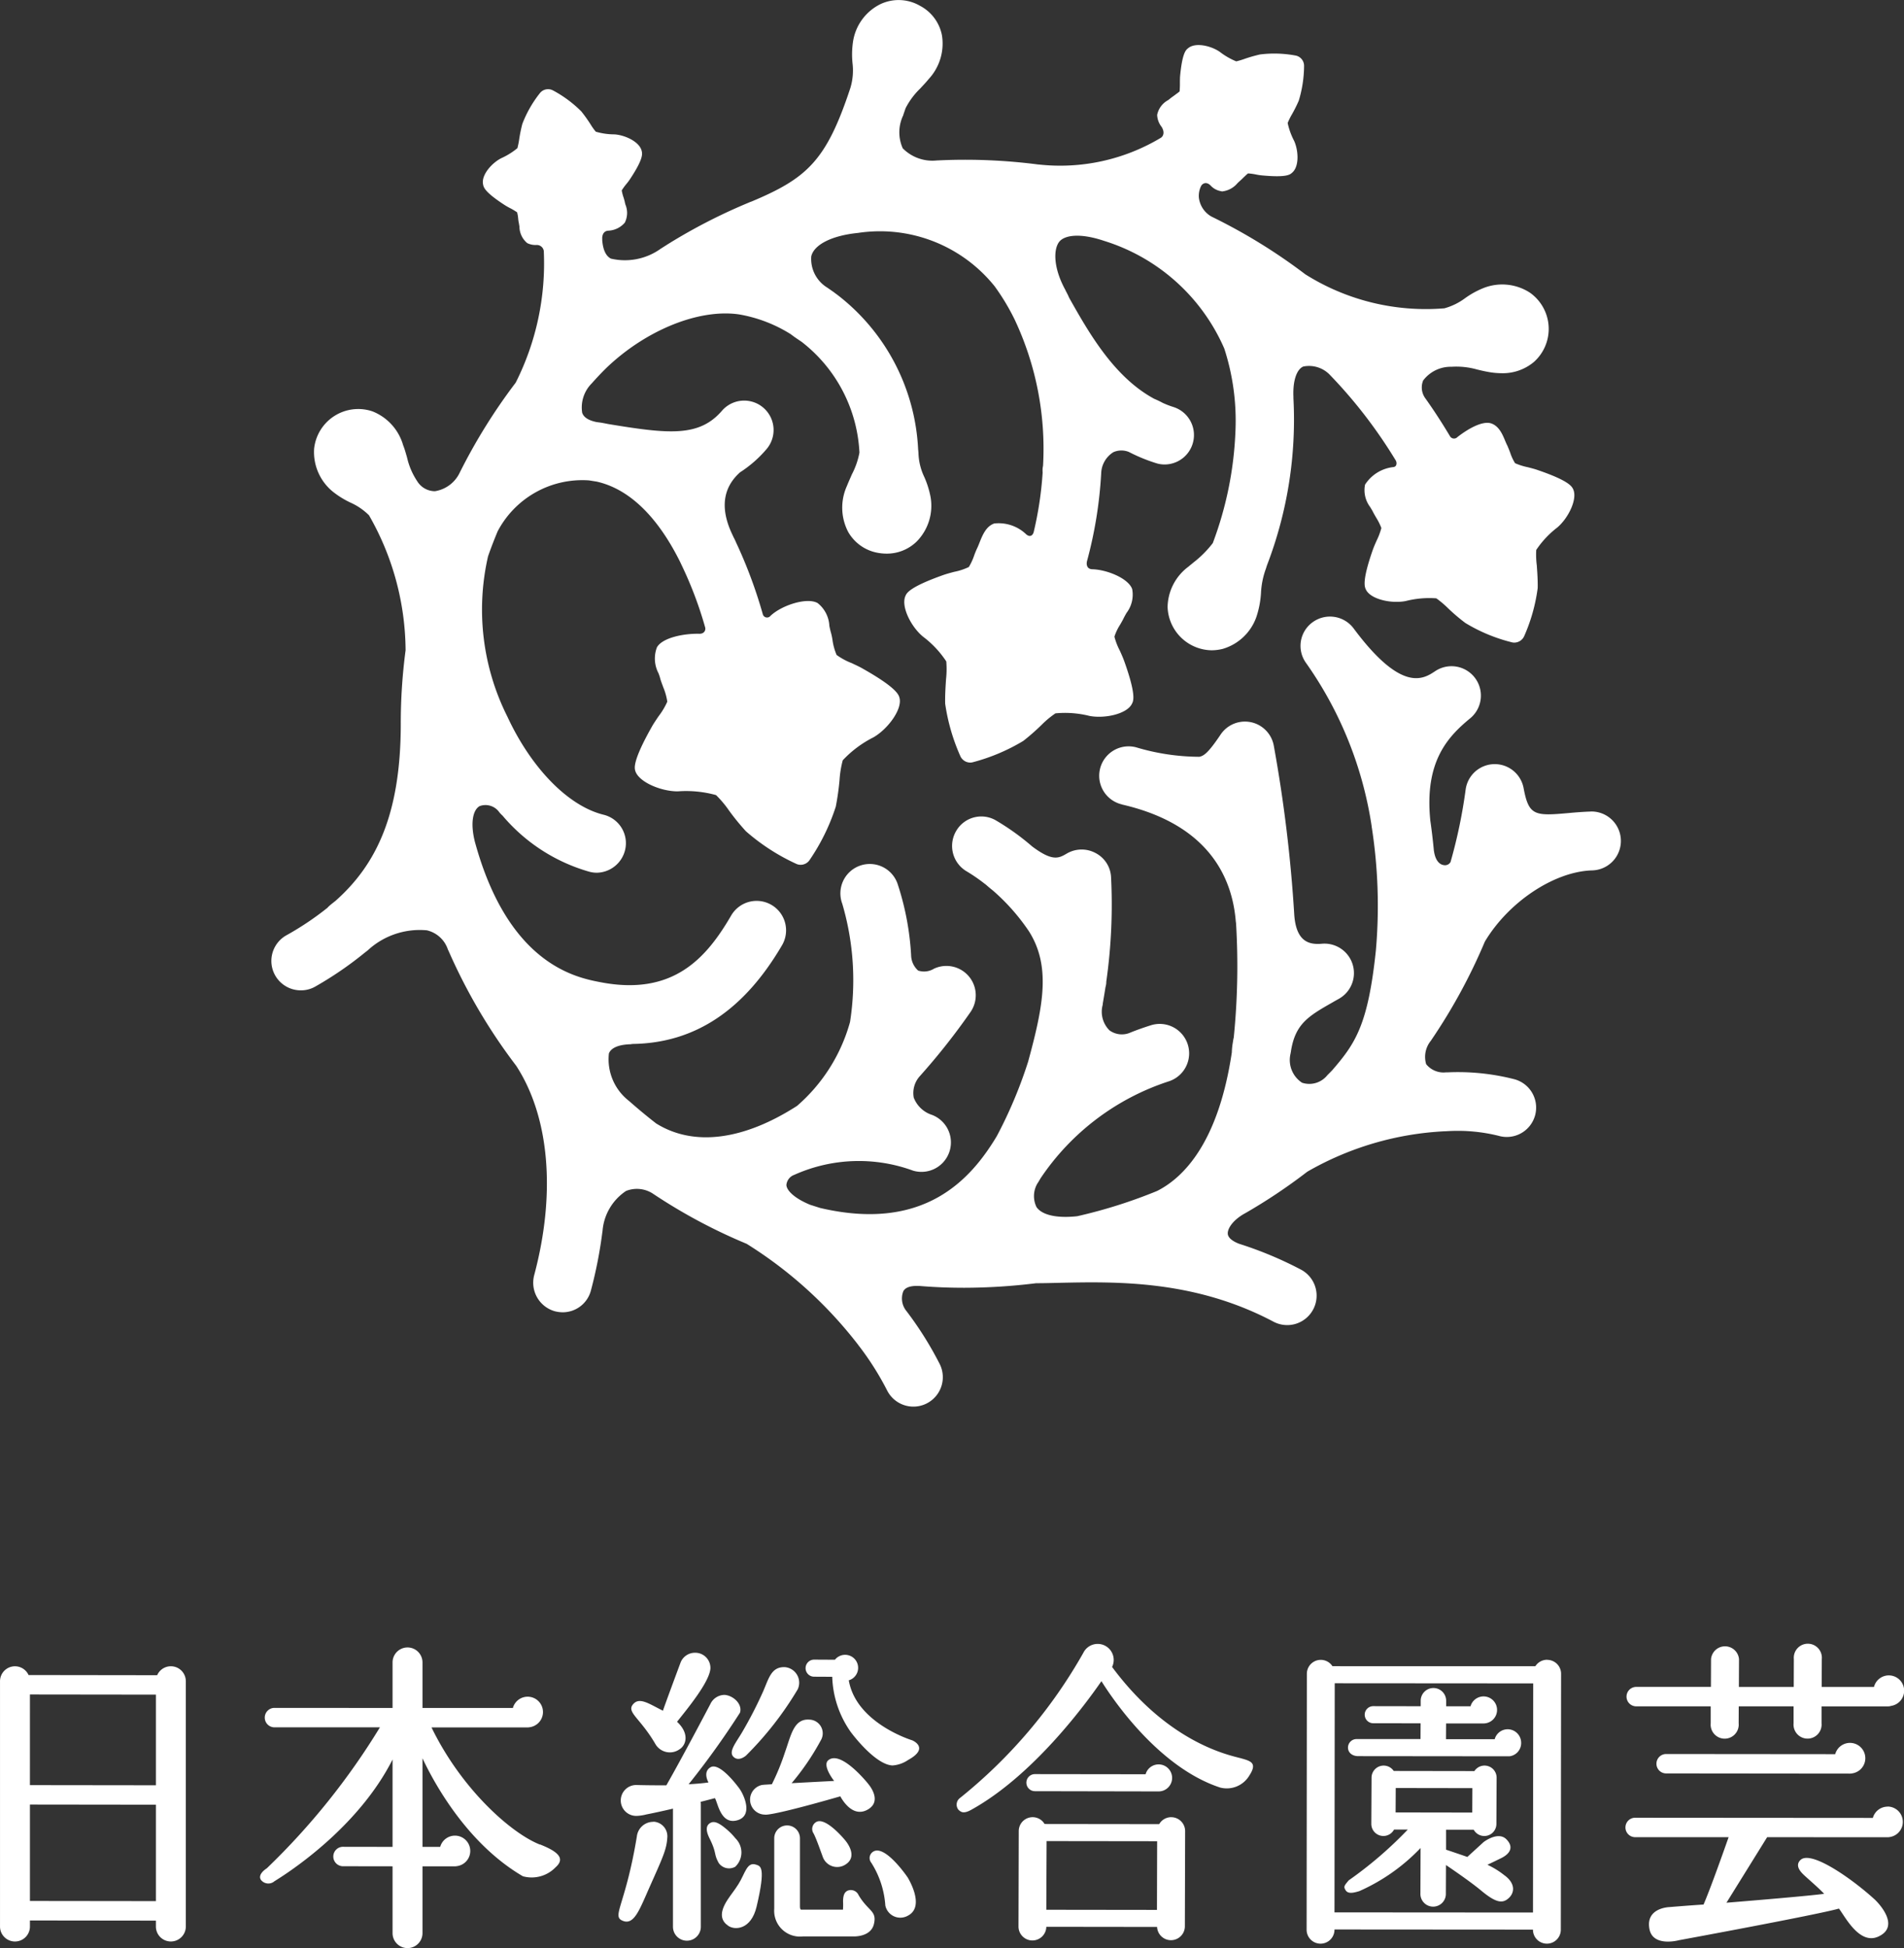 <svg id="グループ_7596" data-name="グループ 7596" xmlns="http://www.w3.org/2000/svg" xmlns:xlink="http://www.w3.org/1999/xlink" width="122.035" height="124.83" viewBox="0 0 122.035 124.83">
  <rect x="0" y="0" width="122.035" height="124.83" fill="#333333" stroke="none"/>
  <defs>
    <clipPath id="clip-path">
      <rect id="長方形_23487" data-name="長方形 23487" width="122.035" height="124.83" fill="none"/>
    </clipPath>
  </defs>
  <g id="グループ_7595" data-name="グループ 7595" clip-path="url(#clip-path)">
    <path id="パス_922" data-name="パス 922" d="M104.848,52c-.471.015-.934.051-1.38.092-2.215.2-2.594.187-2.926-1.594a1.882,1.882,0,0,0-3.716.1,32.717,32.717,0,0,1-.967,4.636.405.405,0,0,1-.421.2c-.328-.039-.555-.358-.636-.868,0-.017-.008-.037-.011-.063-.062-.657-.14-1.319-.234-1.964a.1.1,0,0,1,0-.024c-.362-3.746,1.136-5.318,2.574-6.5A1.884,1.884,0,0,0,94.881,43c-.748.5-2.138,1.43-5.234-2.735a1.892,1.892,0,0,0-2.637-.389,1.868,1.868,0,0,0-.406,2.612,24.42,24.42,0,0,1,4.2,10.456.638.638,0,0,0,.015.118,32.78,32.78,0,0,1,.255,7.83c-.5,4.79-1.323,5.971-2.78,7.662-.107.119-.23.233-.346.357a1.478,1.478,0,0,1-1.607.464,1.739,1.739,0,0,1-.732-1.883.286.286,0,0,1,.014-.078.337.337,0,0,0,.007-.054c.277-1.783,1.153-2.27,2.714-3.16.127-.076.257-.144.381-.215a1.888,1.888,0,0,0-1.1-3.516c-.791.071-1.624-.09-1.775-1.757,0-.029-.008-.068-.008-.1A91.771,91.771,0,0,0,84.534,47.8a1.879,1.879,0,0,0-3.416-.728c-.819,1.222-1.09,1.36-1.359,1.419a14.254,14.254,0,0,1-4.073-.613.247.247,0,0,1-.06-.015h-.009a1.885,1.885,0,0,0-.839,3.675h0l.052.018c5.607,1.3,7.044,4.766,7.264,7.478.009.044.013.1.019.149a45.819,45.819,0,0,1-.148,7.289,2.98,2.98,0,0,0-.055.3,4.413,4.413,0,0,0-.07.665c-.859,5.742-3.063,8-4.785,8.872a32.267,32.267,0,0,1-5.121,1.619c-1.283.142-2.251-.064-2.61-.581a1.6,1.6,0,0,1,.057-1.518c.069-.1.134-.217.2-.329a15.774,15.774,0,0,1,8.2-6.207,1.884,1.884,0,0,0-1.124-3.6c-.439.138-.878.292-1.3.461a1.352,1.352,0,0,1-1.358-.134,1.685,1.685,0,0,1-.443-1.606.3.3,0,0,0,.013-.105c.059-.35.119-.7.172-1.046a1.805,1.805,0,0,0,.05-.253c0-.035.005-.087.005-.124a35.008,35.008,0,0,0,.305-6.669,1.84,1.84,0,0,0-.985-1.554,1.885,1.885,0,0,0-1.841.021c-.526.31-.92.534-2.233-.45a15.675,15.675,0,0,0-2.29-1.648,1.861,1.861,0,0,0-2.574.65,1.886,1.886,0,0,0,.655,2.588,11.229,11.229,0,0,1,1.176.809l.033.02c.158.14.313.272.477.4a13.261,13.261,0,0,1,2.319,2.621c1.425,2.25.911,4.816-.052,8.348A28.878,28.878,0,0,1,66.776,72.8c-1.675,2.79-4.67,6.157-11.321,4.6-.2-.063-.419-.135-.632-.2-1.048-.428-1.525-.943-1.531-1.277a.761.761,0,0,1,.467-.631h.006a10.1,10.1,0,0,1,7.648-.282,1.888,1.888,0,0,0,1.22-3.57,1.867,1.867,0,0,1-1.18-1.112,1.612,1.612,0,0,1,.389-1.372,42.7,42.7,0,0,0,3.242-4.1,1.88,1.88,0,0,0-2.337-2.785,1.211,1.211,0,0,1-1.012.118,1.361,1.361,0,0,1-.45-.995,17.722,17.722,0,0,0-.847-4.5A1.884,1.884,0,1,0,56.87,57.9a17.36,17.36,0,0,1,.5,7.584,10.987,10.987,0,0,1-3.394,5.374c-3.368,2.165-6.581,2.652-9.032,1.127-.6-.465-1.184-.952-1.749-1.45a3.375,3.375,0,0,1-1.28-3.035c.179-.461.865-.577,1.4-.591a.869.869,0,0,1,.156-.019c3.974-.066,7.12-2.172,9.558-6.354a1.888,1.888,0,0,0-3.268-1.891c-1.6,2.756-3.736,5.192-8.4,4.287-1.552-.3-5.9-1.136-8.041-9.014-.313-1.275-.086-2.046.307-2.265a1.081,1.081,0,0,1,1.269.4,2.217,2.217,0,0,0,.206.213,11.34,11.34,0,0,0,5.571,3.593,1.869,1.869,0,0,0,.443.061,1.9,1.9,0,0,0,1.833-1.442,1.875,1.875,0,0,0-1.379-2.275c-2.25-.553-4.621-2.966-6.163-6.287a15.282,15.282,0,0,1-1.239-10.266c.186-.54.395-1.073.613-1.6a6.132,6.132,0,0,1,5.859-3.269l.471.075h.006c2.071.459,3.876,2.2,5.316,5.055.051.1.1.206.148.309a24.617,24.617,0,0,1,1.5,3.968c.052.153-.022.428-.374.421-.992-.024-2.371.251-2.715.872a2.03,2.03,0,0,0,.1,1.654,2.7,2.7,0,0,1,.114.345c.046.171.122.356.193.557a3.84,3.84,0,0,1,.258.922,4.618,4.618,0,0,1-.565.944c-.16.241-.32.468-.437.684-1.218,2.159-1.1,2.618-1.055,2.787.2.737,1.688,1.347,2.744,1.331a7.212,7.212,0,0,1,2.438.24,6.757,6.757,0,0,1,.822.976A15.023,15.023,0,0,0,50.7,53.266a13.3,13.3,0,0,0,3.2,2.073.657.657,0,0,0,.3.073.69.69,0,0,0,.574-.3,13.247,13.247,0,0,0,1.684-3.431,16.954,16.954,0,0,0,.24-1.707,6.446,6.446,0,0,1,.206-1.26,7.01,7.01,0,0,1,1.962-1.467c.928-.53,1.879-1.814,1.671-2.544-.046-.177-.172-.63-2.339-1.853-.209-.125-.462-.238-.726-.363a4.236,4.236,0,0,1-.961-.52,3.666,3.666,0,0,1-.26-.924,3.97,3.97,0,0,0-.126-.584c-.026-.1-.052-.221-.08-.353a1.981,1.981,0,0,0-.754-1.466c-.678-.382-2.293.135-3.016.817a.282.282,0,0,1-.5-.116,30.331,30.331,0,0,0-1.717-4.6,1.589,1.589,0,0,0-.087-.185.216.216,0,0,0-.031-.068,1.475,1.475,0,0,1-.08-.166c-.829-1.691-.666-3.05.46-4.058a7.691,7.691,0,0,0,1.725-1.518,1.885,1.885,0,0,0-2.865-2.449c-1.468,1.721-3.414,1.515-7.3.874-.142-.027-.286-.057-.419-.08-.115-.02-.227-.03-.346-.049-.508-.105-.814-.3-.912-.593a2.184,2.184,0,0,1,.619-1.891c.3-.338.611-.669.94-.992,2.5-2.39,5.884-3.793,8.482-3.423a9.123,9.123,0,0,1,3.329,1.272c.22.173.459.329.694.487A9.565,9.565,0,0,1,57.973,29a4.967,4.967,0,0,1-.487,1.4c-.1.236-.212.477-.322.752a3.365,3.365,0,0,0,.081,2.92,2.739,2.739,0,0,0,1.933,1.355,3.181,3.181,0,0,0,.543.047A2.733,2.733,0,0,0,61.64,34.7a3.261,3.261,0,0,0,.892-2.853,5.842,5.842,0,0,0-.4-1.279,3.822,3.822,0,0,1-.377-1.56c-.008-.069-.008-.14-.02-.2a13.287,13.287,0,0,0-5.185-9.923.113.113,0,0,1-.042-.033,1.565,1.565,0,0,1-.151-.112c-.19-.132-.373-.265-.557-.383a2.157,2.157,0,0,1-.916-1.925c.166-.75,1.307-1.335,2.982-1.506.04,0,.073-.015.109-.015a9.423,9.423,0,0,1,8.667,3.437,14.264,14.264,0,0,1,1.278,2.125,19.434,19.434,0,0,1,1.822,9.363c-.011.057-.015.1-.027.148a2.239,2.239,0,0,0,0,.3,22.667,22.667,0,0,1-.57,3.793c-.034.16-.19.4-.477.166a2.545,2.545,0,0,0-2.057-.7c-.525.182-.75.745-.945,1.233-.042.11-.086.212-.124.3a5.336,5.336,0,0,0-.21.5,3.9,3.9,0,0,1-.346.754,3.845,3.845,0,0,1-.932.309c-.249.064-.49.131-.708.206-2.158.766-2.343,1.154-2.418,1.326-.317.666.347,1.983,1.11,2.615a6.36,6.36,0,0,1,1.5,1.593,5.783,5.783,0,0,1-.015,1.141c-.031.487-.069,1.038-.055,1.572a12.72,12.72,0,0,0,.973,3.359.7.7,0,0,0,.629.411.629.629,0,0,0,.186-.027,12.328,12.328,0,0,0,3.22-1.362,14.161,14.161,0,0,0,1.184-1.039,5.93,5.93,0,0,1,.876-.726,6.449,6.449,0,0,1,2.185.165c.973.185,2.413-.121,2.725-.793.087-.164.274-.557-.5-2.713-.078-.217-.175-.438-.286-.681a4.194,4.194,0,0,1-.344-.891,3.244,3.244,0,0,1,.364-.768c.1-.17.188-.329.259-.479.047-.087.1-.185.158-.282a1.926,1.926,0,0,0,.357-1.521c-.242-.69-1.627-1.248-2.555-1.27-.383-.012-.392-.359-.331-.557a27.023,27.023,0,0,0,.9-5.607,1.662,1.662,0,0,1,.777-1.336,1.272,1.272,0,0,1,1-.015,10.709,10.709,0,0,0,1.718.709,1.77,1.77,0,0,0,.569.092,1.885,1.885,0,0,0,.56-3.684,5.781,5.781,0,0,1-.68-.262c-.185-.1-.363-.185-.548-.263-2.58-1.391-4.2-4.258-5.429-6.435-.056-.105-.089-.206-.145-.3a1.192,1.192,0,0,0-.08-.151c-.015-.031-.026-.068-.045-.1-.778-1.421-.77-2.627-.365-3.1.325-.373,1.252-.572,2.87-.027a12.407,12.407,0,0,1,7.687,6.894,14.978,14.978,0,0,1,.718,5.244A22.842,22.842,0,0,1,80.62,34.8a6.824,6.824,0,0,1-1.25,1.251c-.1.087-.2.161-.3.25a3.294,3.294,0,0,0-1.346,2.585,2.87,2.87,0,0,0,2.82,2.781,3,3,0,0,0,.72-.092,3.257,3.257,0,0,0,2.154-2.054,5.983,5.983,0,0,0,.292-1.521,5.229,5.229,0,0,1,.329-1.6c.013-.059.039-.12.056-.182a26.018,26.018,0,0,0,1.694-10.7v-.108c-.043-1,.2-1.736.626-1.923a1.846,1.846,0,0,1,1.733.557A30.556,30.556,0,0,1,90.4,26.658a31.375,31.375,0,0,1,1.94,2.834c.082.122.1.4-.136.435a2.476,2.476,0,0,0-1.825,1.127,1.791,1.791,0,0,0,.328,1.433c.056.092.107.18.149.251.069.139.153.286.24.435a3.785,3.785,0,0,1,.329.659,4.321,4.321,0,0,1-.3.8c-.1.221-.191.433-.257.622-.694,1.993-.516,2.352-.431,2.528.306.626,1.646.912,2.555.728a6.127,6.127,0,0,1,1.956-.172,6.437,6.437,0,0,1,.764.647,11.846,11.846,0,0,0,1.1.934,10.7,10.7,0,0,0,2.958,1.232.637.637,0,0,0,.182.024.7.7,0,0,0,.628-.416,11.174,11.174,0,0,0,.865-3.08c.011-.494-.026-.99-.056-1.442a5.278,5.278,0,0,1-.037-1A6.049,6.049,0,0,1,102.7,33.8c.709-.6,1.314-1.829,1.017-2.456-.085-.173-.26-.537-2.255-1.22-.193-.071-.414-.125-.651-.187a3.959,3.959,0,0,1-.816-.258,3.068,3.068,0,0,1-.31-.666c-.061-.166-.124-.316-.184-.46-.042-.073-.08-.17-.124-.267-.179-.435-.4-.978-.906-1.154-.569-.192-1.511.357-2.168.871a.3.3,0,0,1-.488-.067c-.495-.828-1.021-1.643-1.588-2.437a1.178,1.178,0,0,1-.124-1.118,2.211,2.211,0,0,1,1.818-.88,4.861,4.861,0,0,1,1.632.173c.256.063.514.123.81.173a4.974,4.974,0,0,0,.748.066,3.106,3.106,0,0,0,2.092-.721,2.84,2.84,0,0,0-.255-4.438,3.263,3.263,0,0,0-2.971-.3A5.551,5.551,0,0,0,96.8,19.1a4.017,4.017,0,0,1-1.335.655,14.5,14.5,0,0,1-8.914-2.178,36.019,36.019,0,0,0-6.015-3.7,1.608,1.608,0,0,1-.808-1.22,1.432,1.432,0,0,1,.135-.722c.07-.153.322-.344.621-.044a1.156,1.156,0,0,0,.665.359.181.181,0,0,0,.083.014,1.489,1.489,0,0,0,.973-.529c.042-.039.093-.09.131-.123.076-.066.171-.153.261-.246.08-.071.214-.208.285-.255a3.97,3.97,0,0,1,.468.061,3.458,3.458,0,0,0,.468.071c1.518.138,1.749-.051,1.883-.174.49-.409.4-1.478.125-2.058a4.484,4.484,0,0,1-.406-1.129,4.157,4.157,0,0,1,.266-.542,9,9,0,0,0,.445-.888,7.812,7.812,0,0,0,.34-2.216.67.67,0,0,0-.577-.683,7.409,7.409,0,0,0-2.244-.064,9.639,9.639,0,0,0-.949.268,5.092,5.092,0,0,1-.577.175,4.519,4.519,0,0,1-1.042-.6c-.521-.374-1.556-.652-2.045-.241-.142.107-.377.312-.515,1.82-.008.149-.008.313-.008.473,0,.142-.009.359-.02.472-.066.066-.227.172-.308.238-.1.071-.208.149-.283.206a1.341,1.341,0,0,1-.148.117,1.389,1.389,0,0,0-.7.943,1.306,1.306,0,0,0,.283.766c.228.363.1.615-.051.706a12.548,12.548,0,0,1-7.829,1.708h-.025a36.317,36.317,0,0,0-6.505-.258h-.008a2.666,2.666,0,0,1-2.172-.78,2.512,2.512,0,0,1,.01-2.069l.011-.017c.047-.158.107-.319.163-.485a4.756,4.756,0,0,1,.932-1.255c.175-.192.363-.382.545-.608a3.342,3.342,0,0,0,.853-2.8,2.713,2.713,0,0,0-1.4-1.892A2.729,2.729,0,0,0,59.3.274,3.216,3.216,0,0,0,57.557,2.7a5.568,5.568,0,0,0-.029,1.335,3.884,3.884,0,0,1-.136,1.6c-1.536,4.647-2.756,5.776-6.341,7.281a1.009,1.009,0,0,0-.159.061,35.9,35.9,0,0,0-4.8,2.425c-.062.04-.125.071-.2.123h0c-.217.13-.436.274-.652.409a3.935,3.935,0,0,1-3.2.636c-.321-.172-.5-.557-.552-1.166v-.114c-.007-.064-.005-.484.386-.509a1.48,1.48,0,0,0,1.059-.513A1.387,1.387,0,0,0,42.97,13.1c-.015-.064-.032-.125-.04-.179-.025-.1-.057-.218-.1-.34a2.992,2.992,0,0,1-.093-.381,3.962,3.962,0,0,1,.278-.387,3.464,3.464,0,0,0,.279-.374c.834-1.267.762-1.569.727-1.749-.132-.621-1.107-1.044-1.756-1.08a4.241,4.241,0,0,1-1.19-.172,3.686,3.686,0,0,1-.344-.484,9.569,9.569,0,0,0-.581-.812A7.627,7.627,0,0,0,38.343,5.8a.67.67,0,0,0-.866.187,7.457,7.457,0,0,0-1.11,1.951,9.37,9.37,0,0,0-.2.974,5.345,5.345,0,0,1-.116.58,4.53,4.53,0,0,1-1.021.638c-.584.285-1.313,1.069-1.179,1.688.034.183.1.485,1.366,1.309a4.491,4.491,0,0,0,.414.234,4.252,4.252,0,0,1,.4.243,2.213,2.213,0,0,1,.067.379,2.41,2.41,0,0,0,.054.352c.006.054.019.122.03.181a1.385,1.385,0,0,0,.5,1.062,1.208,1.208,0,0,0,.581.12.45.45,0,0,1,.478.376,16.971,16.971,0,0,1-1.8,8.445,36.518,36.518,0,0,0-3.59,5.771,2.124,2.124,0,0,1-1.588,1.184,1.338,1.338,0,0,1-1.139-.648h0a4.524,4.524,0,0,1-.648-1.52c-.075-.25-.14-.509-.25-.781a3.309,3.309,0,0,0-1.961-2.165,2.844,2.844,0,0,0-3.744,2.389,3.271,3.271,0,0,0,1.185,2.742,5.7,5.7,0,0,0,1.137.709,4,4,0,0,1,1.195.816,17.558,17.558,0,0,1,2.346,8.651,35.483,35.483,0,0,0-.309,4.686v.017c0,5.752-1.537,9-4.176,11.346-.147.12-.293.227-.423.346-.04.034-.075.075-.107.109a18.951,18.951,0,0,1-2.645,1.769,1.884,1.884,0,0,0,.946,3.516,1.841,1.841,0,0,0,.936-.248,22.944,22.944,0,0,0,3.166-2.17c.07-.051.13-.1.19-.148a4.908,4.908,0,0,1,3.787-1.28A1.864,1.864,0,0,1,31.6,60.855c.013.012.015.033.028.048a35.948,35.948,0,0,0,4.344,7.384c2.131,3.275,2.558,8.165,1.154,13.421a1.9,1.9,0,0,0,1.335,2.313,2.065,2.065,0,0,0,.491.063,1.868,1.868,0,0,0,1.811-1.4,28.335,28.335,0,0,0,.734-3.751c0-.018.009-.028.009-.042a3.393,3.393,0,0,1,1.508-2.581,1.879,1.879,0,0,1,1.762.2,35.009,35.009,0,0,0,5.968,3.187,27.141,27.141,0,0,1,7.186,6.523l.011.026.019.015a18.491,18.491,0,0,1,1.784,2.825A1.885,1.885,0,0,0,63.118,87.4,22.442,22.442,0,0,0,61,84.023a1.269,1.269,0,0,1-.215-1.287c.164-.31.627-.355.983-.338h.056c.944.078,1.891.116,2.858.116a38.194,38.194,0,0,0,4.616-.292c.481,0,1-.014,1.543-.027,3.637-.076,8.623-.178,13.662,2.488a1.883,1.883,0,0,0,2.553-.783,1.887,1.887,0,0,0-.787-2.551,24.2,24.2,0,0,0-3.962-1.654c-.186-.071-.7-.292-.726-.638-.024-.312.292-.851,1.056-1.287a.116.116,0,0,1,.04-.021,35.645,35.645,0,0,0,4-2.672l.008-.005a19.572,19.572,0,0,1,8.843-2.588h.029c.055,0,.11-.009.164-.009a10.91,10.91,0,0,1,3.212.3,1.882,1.882,0,1,0,.985-3.632,14.6,14.6,0,0,0-4.269-.431h-.091a1.429,1.429,0,0,1-1.262-.526,1.635,1.635,0,0,1,.322-1.525v-.007a36.141,36.141,0,0,0,3.441-6.322c1.52-2.543,4.45-4.494,6.881-4.562a1.887,1.887,0,0,0-.1-3.773" transform="translate(-2.888 0)" fill="#fff"/>
    <path id="パス_923" data-name="パス 923" d="M59.508,141.586V137.2a.824.824,0,0,0-1.648,0v4.519a1.653,1.653,0,0,0,1.843,1.768H62.89s1.16.077,1.361-.8c.2-.858-.368-.8-.985-1.846a.543.543,0,0,0-.738-.268c-.077.054-.257.146-.257.675a4.737,4.737,0,0,1-.005.526H59.611s-.1.031-.1-.18" transform="translate(-8.236 -19.412)" fill="#fff"/>
    <path id="パス_924" data-name="パス 924" d="M10.95,124.484a.959.959,0,0,0-.877.574l-8.242-.011a.958.958,0,0,0-1.83.4v15.714a.959.959,0,1,0,1.918,0v-.389l8.073.01v.378a.959.959,0,1,0,1.918,0V125.443a.959.959,0,0,0-.959-.959m-9.032,1.808,8.073.01v5.808L1.918,132.1Zm0,13.231v-6.179l8.073.01v6.179Z" transform="translate(0 -17.719)" fill="#fff"/>
    <path id="パス_925" data-name="パス 925" d="M37.371,135.709c-1.864-.736-5.041-3.572-6.947-7.506l6.157,0a.67.67,0,0,0,.126-.012.982.982,0,1,0-1.069-1.233l-5.793,0v-2.92a.959.959,0,1,0-1.918,0v2.919l-7.593-.005a.623.623,0,0,0,0,1.245l6.783,0a44.968,44.968,0,0,1-7.253,9.035s-.618.371-.371.743a.6.6,0,0,0,.866.082c1.473-.907,5.506-3.718,7.568-7.8v5.6l-3.2-.005a.623.623,0,0,0,0,1.245l3.2.005v4.282a.959.959,0,0,0,1.918,0v-4.28l2.078,0a.617.617,0,0,0,.126-.013.981.981,0,1,0-1.069-1.233l-1.135,0v-5.677c.764,1.622,2.869,5.475,6.434,7.559a2.124,2.124,0,0,0,2.088-.567c.66-.577.154-1.021-.995-1.474" transform="translate(-2.766 -17.519)" fill="#fff"/>
    <path id="パス_926" data-name="パス 926" d="M50.332,129.62c.413-.33.521-1.033-.221-1.722.66-.834,2.1-2.567,2.139-3.433a.974.974,0,0,0-.99-.99.992.992,0,0,0-.913.6s-1,2.683-1.141,3.115c-.89-.441-1.517-.909-1.926-.4s.477.874,1.443,2.536a1.072,1.072,0,0,0,1.608.289" transform="translate(-6.716 -17.576)" fill="#fff"/>
    <path id="パス_927" data-name="パス 927" d="M54,132.625c-.246-.334-1.3-1.695-1.856-1.361-.515.31-.124.969-.124.969-.392.062-.979.1-1.274.117a53.429,53.429,0,0,0,3.294-4.591c.165-.557-.444-1.1-.99-1.135a1.01,1.01,0,0,0-.907.578s-1.753,3.341-2.825,5.217c-1.341,0-1.9-.021-1.9-.021a.99.99,0,1,0,0,1.979,2.925,2.925,0,0,0,.618-.093c.381-.075.976-.2,1.706-.372v7.569a.893.893,0,0,0,1.786,0V133.6a.825.825,0,0,0-.013-.123q.446-.113.914-.238c.185.268.359,1.709,1.423,1.423s.433-1.649.144-2.041" transform="translate(-6.609 -18.024)" fill="#fff"/>
    <path id="パス_928" data-name="パス 928" d="M48.45,136.106a1.055,1.055,0,0,0-1.051.928c-.721,4.385-1.617,5.1-.936,5.4.755.34,1.1-.687,1.774-2.2.865-1.938,1.067-2.382,1.113-3.124a.935.935,0,0,0-.9-1.013" transform="translate(-6.579 -19.373)" fill="#fff"/>
    <path id="パス_929" data-name="パス 929" d="M54.015,136.525c-.435-.358-.724-.482-.966-.347-.435.241-.144.807-.029,1.043.454.927.228.929.57,1.535a.812.812,0,0,0,1.052.232,1.261,1.261,0,0,0,.019-1.816,4.237,4.237,0,0,0-.647-.647" transform="translate(-7.518 -19.376)" fill="#fff"/>
    <path id="パス_930" data-name="パス 930" d="M58.9,125.994a1,1,0,0,0-.835-1.446c-.835-.008-.99.672-1.361,1.539a26.9,26.9,0,0,1-1.35,2.624c-.392.67-.9,1.257-.557,1.588s.8-.082.8-.082a21.364,21.364,0,0,0,3.3-4.222" transform="translate(-7.783 -17.728)" fill="#fff"/>
    <path id="パス_931" data-name="パス 931" d="M63.639,132.6s-1.744-2.2-2.567-1.531c-.418.34.371,1.33.371,1.33s-1.449.074-2.724.144a16.022,16.022,0,0,0,1.859-2.727.879.879,0,0,0-.727-1.346c-1.005-.069-1.173,1.021-1.562,2.1a15.042,15.042,0,0,1-.836,2.041l-.418.027-.015,0a.908.908,0,0,0-.1.01.936.936,0,0,0-.1.009.96.96,0,0,0,.193,1.9s.248.143,4.825-1.171c.139.247.8,1.381,1.75.853,1-.56.045-1.642.045-1.642" transform="translate(-7.98 -18.286)" fill="#fff"/>
    <path id="パス_932" data-name="パス 932" d="M67.044,129.11s-3.6-1.086-4.073-3.847a.834.834,0,1,0-.888-1.319l-1.334-.007a.547.547,0,0,0,0,1.094l1.161.006a6.47,6.47,0,0,0,1.205,3.563c.711.928,1.824,2.086,2.66,2.118a2.03,2.03,0,0,0,1.005-.355c1.407-.774.263-1.253.263-1.253" transform="translate(-8.569 -17.597)" fill="#fff"/>
    <path id="パス_933" data-name="パス 933" d="M56.141,139.3c.277.1.642.107.033,2.683-.352,1.492-1.392,1.526-1.811,1.241s-.654-.755-.051-1.677c.216-.33.468-.633.7-1.006.425-.672.537-1.443,1.124-1.241" transform="translate(-7.679 -19.823)" fill="#fff"/>
    <path id="パス_934" data-name="パス 934" d="M60.912,136.139a.513.513,0,0,0-.123.711c.185.356.449,1.13.572,1.455a.979.979,0,0,0,1.454.541c.913-.557-.031-1.594-.031-1.594s-1.284-1.562-1.871-1.113" transform="translate(-8.64 -19.367)" fill="#fff"/>
    <path id="パス_935" data-name="パス 935" d="M65.219,138.322a.479.479,0,0,0-.124.711,5.83,5.83,0,0,1,.9,2.738.981.981,0,0,0,1.454.65c1.144-.6-.031-2.46-.031-2.46s-1.438-2.118-2.2-1.639" transform="translate(-9.251 -19.679)" fill="#fff"/>
    <path id="パス_936" data-name="パス 936" d="M85.9,135.759a.887.887,0,0,0-.768.446l-7.346-.009a.89.89,0,0,0-1.656.455l-.016,6.1a.891.891,0,0,0,1.782.032l7.1.009a.891.891,0,0,0,1.781-.04l.017-6.1a.893.893,0,0,0-.893-.892m-7.986,1.531L85,137.3l-.012,4.4-7.092-.009Z" transform="translate(-10.834 -19.324)" fill="#fff"/>
    <path id="パス_937" data-name="パス 937" d="M85.175,133.548a.866.866,0,1,0-.831-1.1l-7.094-.009a.547.547,0,1,0,0,1.094Z" transform="translate(-10.918 -18.763)" fill="#fff"/>
    <path id="パス_938" data-name="パス 938" d="M89.647,130.127c-.649-.183-4.554-.929-8.194-5.835a1.027,1.027,0,0,0-1.756-1.051,1.113,1.113,0,0,0-.09.151,32.242,32.242,0,0,1-7.938,9.324.528.528,0,0,0-.058.732c.154.134.316.288.866-.032,3.918-2.188,7.238-6.685,8.293-8.214.669,1.072,3.632,5.515,7.611,6.817a1.684,1.684,0,0,0,1.877-.783c.536-.825.049-.925-.611-1.111" transform="translate(-10.175 -17.482)" fill="#fff"/>
    <path id="パス_939" data-name="パス 939" d="M113.056,124a.892.892,0,0,0-.752.415L99.3,124.412a.892.892,0,0,0-1.64.486l-.016,16.4a.893.893,0,0,0,1.786,0v-.017l12.722.009v.008a.892.892,0,1,0,1.785,0l.017-16.4a.893.893,0,0,0-.893-.893m-13.63,16.181.015-14.681,12.722.009-.015,14.681Z" transform="translate(-13.898 -17.651)" fill="#fff"/>
    <path id="パス_940" data-name="パス 940" d="M110.971,128.754a.862.862,0,0,0-.831.636l-3.122,0,.006-1.009,2.4,0a.866.866,0,1,0-.832-1.1l-1.563,0,0-.354a.816.816,0,0,0-1.632,0l0,.352-3.041-.005a.547.547,0,1,0,0,1.094l3.035.005-.006,1.009-4.1,0a.547.547,0,0,0-.548.547c0,.3.245.547.66.547l9.685.01a.852.852,0,0,0,.754-.866.866.866,0,0,0-.866-.866" transform="translate(-14.339 -17.952)" fill="#fff"/>
    <path id="パス_941" data-name="パス 941" d="M110.758,138.961a5.418,5.418,0,0,0-1.121-.7c.28-.131.629-.3.9-.434.445-.222.86-.634.324-1.19s-1.469.17-1.469.17l-1.043.953c-.371-.131-.819-.283-1.364-.465l0-1.281,1.773,0a.774.774,0,0,0,1.454-.372l.014-2.959a.775.775,0,0,0-1.425-.424l-5.17-.008a.776.776,0,0,0-1.421.431l-.015,2.959a.774.774,0,0,0,1.458.364l.88,0a25.382,25.382,0,0,1-3.787,3.255c-.286.344-.344.4-.2.63s.431.2.889.057a12.315,12.315,0,0,0,3.917-2.76l-.01,2.913a.816.816,0,1,0,1.631,0l.007-1.822c.575.39,1.643,1.128,2.251,1.634.859.717,1.292.834,1.662.574.487-.344.593-.981-.142-1.534m-6.991-5.609,4.913.008-.008,1.565-4.913-.008Z" transform="translate(-14.302 -18.777)" fill="#fff"/>
    <path id="パス_942" data-name="パス 942" d="M122.194,126.829l4.757,0,0,1.086a.9.9,0,1,0,1.792,0l.005-1.085,3.515,0,0,1.082a.9.9,0,1,0,1.792,0l0-1.081,4.269,0a.619.619,0,0,0,.192-.033.982.982,0,1,0-1.1-1.213l-3.351,0,.007-1.785a.9.9,0,1,0-1.792,0l-.007,1.784-3.516,0,.008-1.781a.9.9,0,0,0-1.793,0l-.007,1.78-4.762,0a.623.623,0,1,0,0,1.245" transform="translate(-17.305 -17.495)" fill="#fff"/>
    <path id="パス_943" data-name="パス 943" d="M135.246,130.933l-10.836-.01a.622.622,0,1,0,0,1.244l11.781.012a.6.6,0,0,0,.125-.013.982.982,0,1,0-1.07-1.233" transform="translate(-17.62 -18.535)" fill="#fff"/>
    <path id="パス_944" data-name="パス 944" d="M138.269,134.972a.981.981,0,0,0-.944.722l-15.26-.011a.623.623,0,0,0,0,1.245l6.015,0c-.307.874-1.178,3.333-1.607,4.317-.99.062-2.18.163-2.18.163s-1.562.031-1.284,1.423c.232,1.157,1.887.7,1.887.7s8.831-1.624,10.254-2.027c.371.464,1.3,2.353,2.526,1.794,1.443-.66.006-2.16-.237-2.382-1.423-1.3-4.073-3.176-4.753-2.526-.365.347,0,.74.144.887.279.278.968.847,1.371,1.28-1.082.154-6.259.571-6.259.571l2.608-4.2,7.721.005a.666.666,0,0,0,.125-.012.982.982,0,0,0-.125-1.955" transform="translate(-17.286 -19.212)" fill="#fff"/>
  </g>
</svg>
